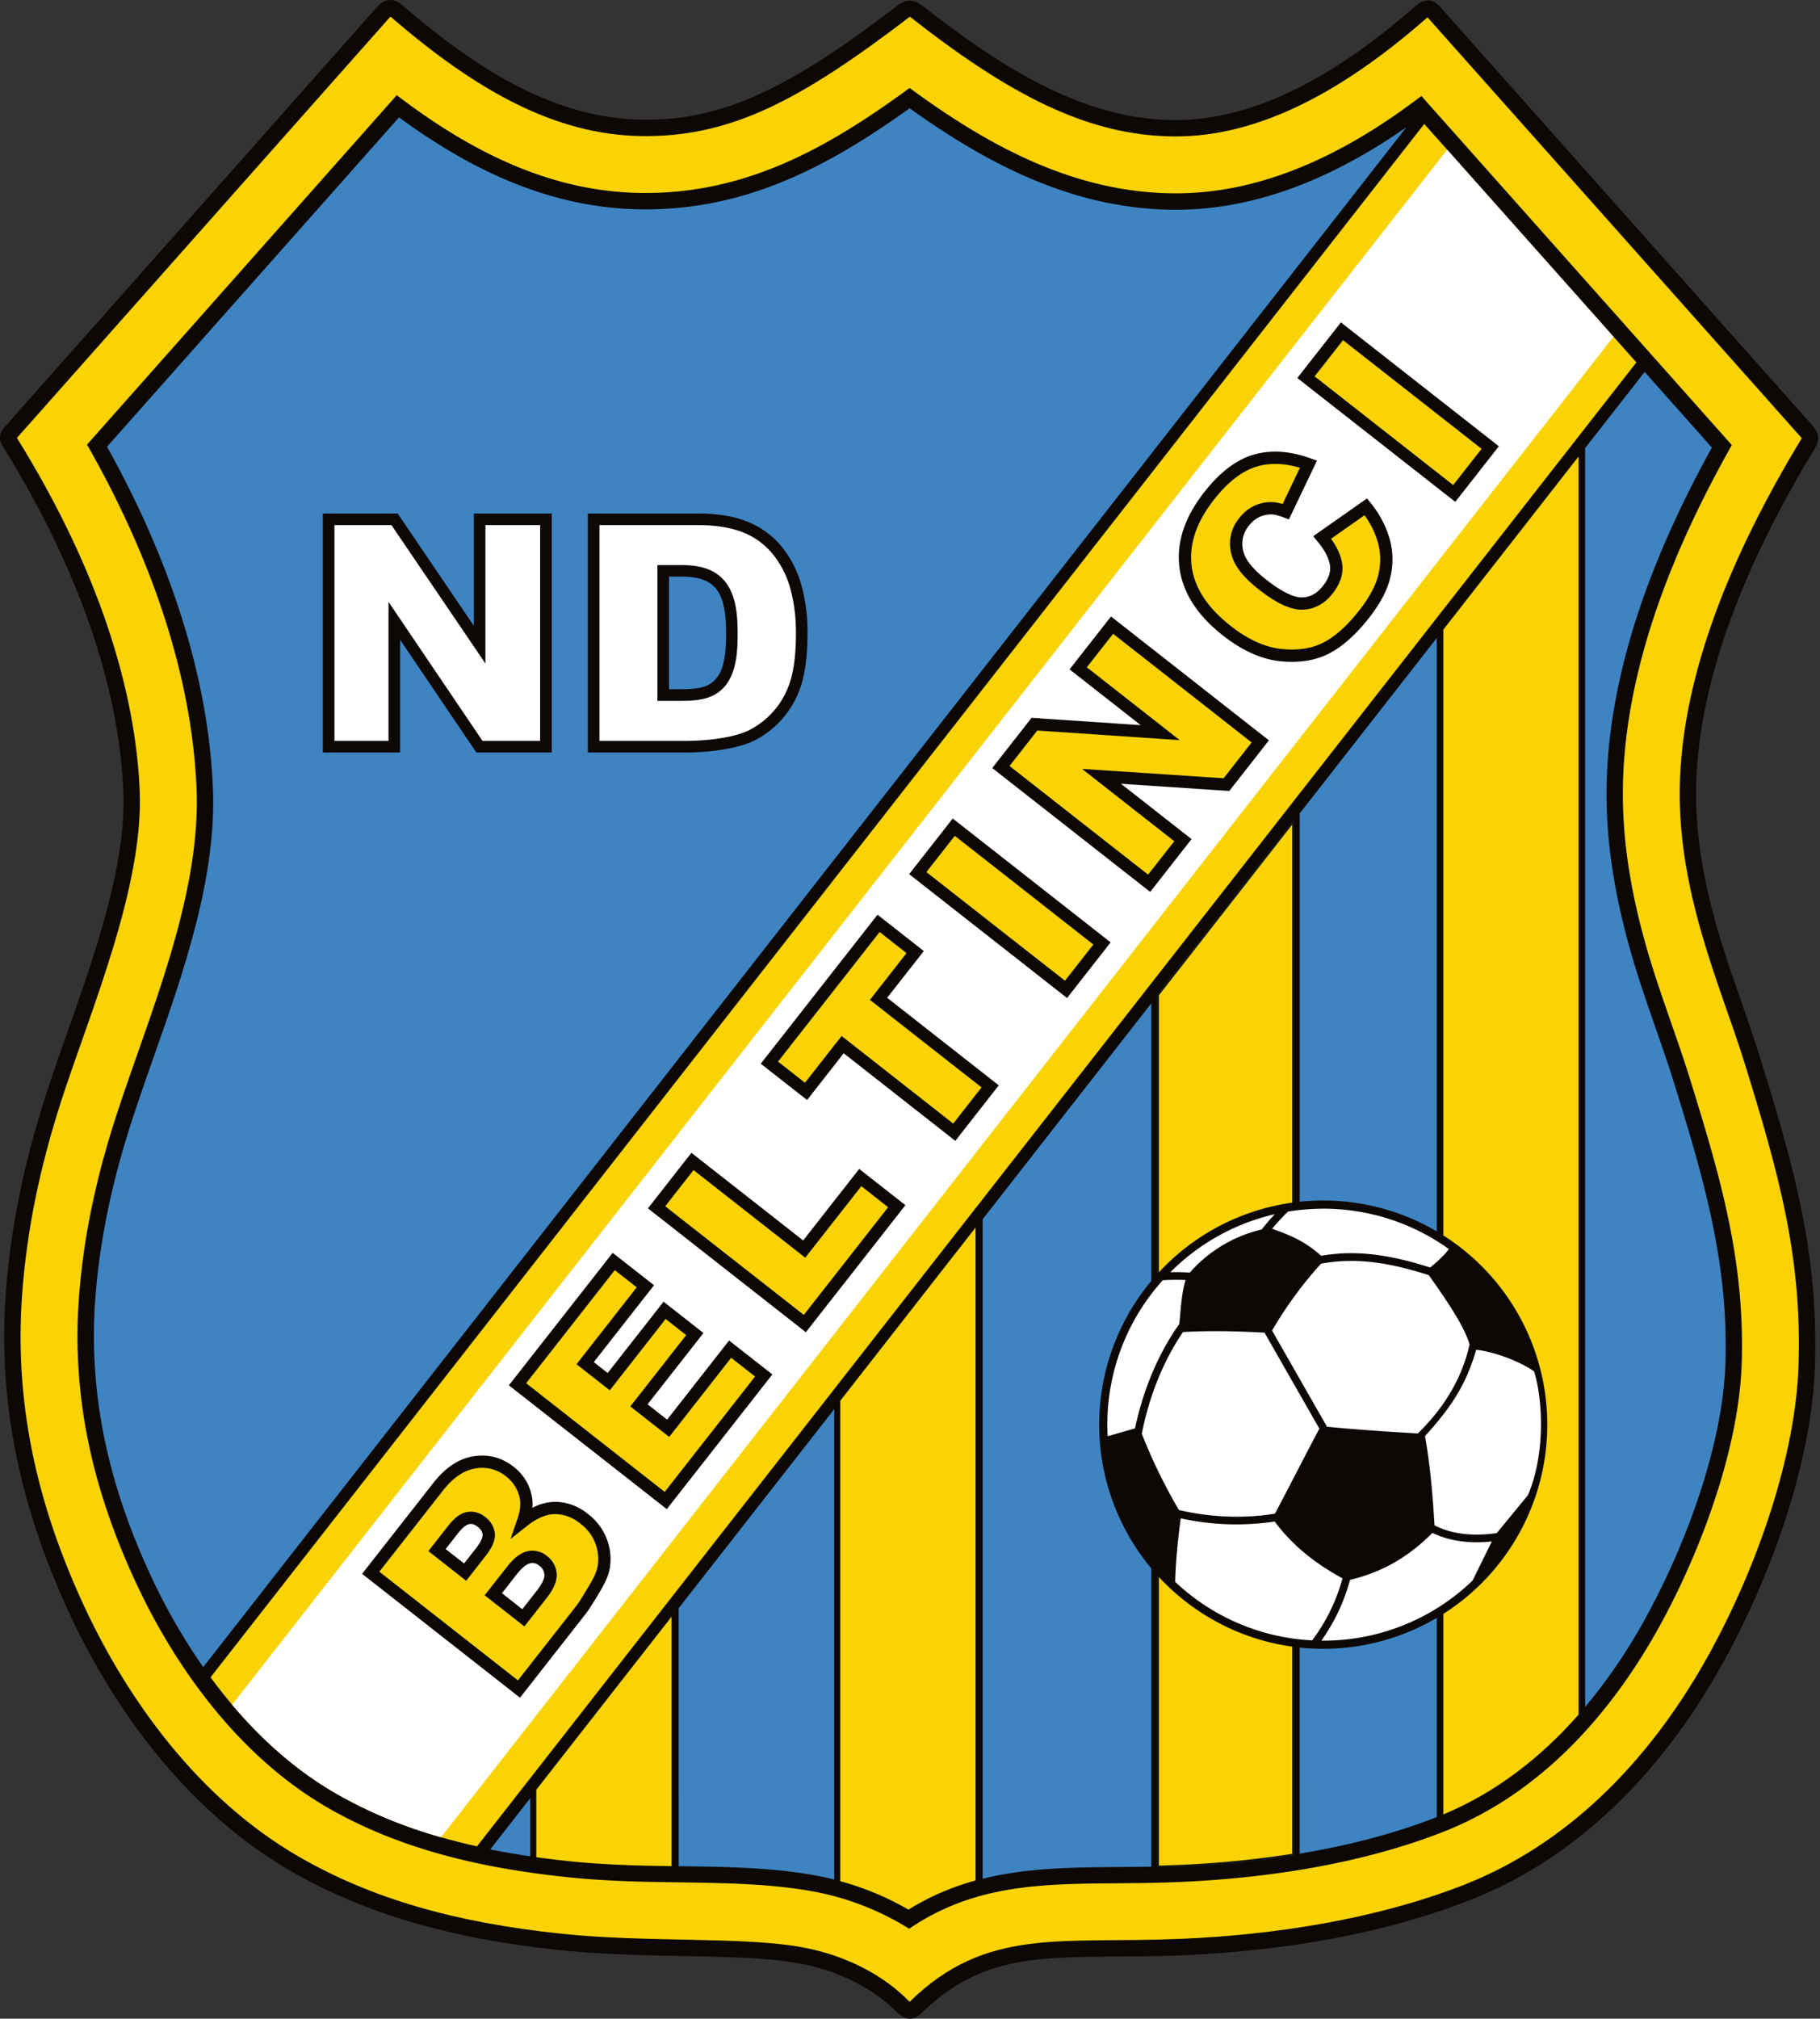 <svg xmlns="http://www.w3.org/2000/svg" width="451" height="500" fill="none"><rect width="100%" height="100%" fill="#333333" stroke="none"/><path fill="#0d0805" fill-rule="evenodd" d="M1.11 105.82 93.57 1.58c1.88-2.13 4.2-1.89 5.85-.55 16.6 14.38 36.5 28.18 59.3 28.6 4.22.08 8.41-.2 12.57-.93 8.39-1.47 16.1-4.65 23.54-8.72 9.55-5.22 18.67-11.83 27.34-18.44 2.3-1.76 4.14-1.91 6.57-.01 15.93 12.45 34.83 25.4 55.37 27.78q3.48.4 6.99.42c22.5.13 43.7-14.21 59.96-28.5 2.19-1.77 4.25-1.28 5.77.42L449 105.25c1.88 2.11 2 3.67.62 5.96-14.49 23.97-28 53.05-29.24 81.42-.55 12.73 1.64 25.06 5.14 37.25 3.14 10.91 7.32 21.4 10.67 32.21 4.48 14.44 8.9 29.05 11.4 43.98a163 163 0 0 1 2.16 32.15c-.76 23.9-10.73 51.51-22.14 72.46-14.32 26.3-35.22 48.98-63.57 60.02-22.26 8.69-47.48 12.59-71.28 13.6-8.57.35-17.11.21-25.67.44-6.63.18-13.43.62-19.82 2.49-7.13 2.08-12.92 5.72-18.26 10.75-2.24 2.34-4.17 3.01-7.16.04-6.35-6.3-15.34-10.2-24.03-11.76-6.43-1.14-13.4-1.38-19.93-1.58-8.2-.24-16.41-.3-24.61-.65-4.84-.21-9.67-.51-14.49-1.02-23.5-2.46-46.24-7.73-66.86-19.67-24.74-14.32-43.21-38.72-55.03-64.38C5.2 373.57-.67 347.64 1.49 319.64c1.3-16.81 4.83-32.85 10.04-48.87 4-12.3 8.68-24.35 12.47-36.75 3.6-11.8 7.09-25.64 6.56-38.04-1.28-30.06-14.14-60.12-29.82-85.36-.96-1.4-1.13-3.1.37-4.8" clip-rule="evenodd"/><path fill="#f9d305" fill-rule="evenodd" d="M4.19 108.47 96.76 4.1c21.62 18.72 41.06 29.2 61.87 29.6 22.17.4 39.49-8.65 66.84-29.57 24.66 19.36 44.13 29.55 65.6 29.66 21.47.12 42.6-11.87 62.67-29.5l92.75 104.24c-18.06 29.74-29.05 58.15-30.17 83.92-1.2 27.65 10 51.53 15.99 70.84 8.52 27.5 14.22 47.87 13.37 74.8-.7 22.42-10.1 49.44-21.64 70.64-15.06 27.66-35.85 48.2-61.47 58.19-21.74 8.47-46.88 12.33-69.98 13.3-29.97 1.27-48.18-3-67.2 15.6-5.85-6.1-15.18-11.48-26.85-13.56-14.7-2.63-38.34-1.1-59.33-3.3-26.63-2.78-47.35-8.79-65.24-19.14-24.57-14.23-42.31-38.53-53.38-62.56C9.05 372.2 3.44 347.2 5.53 319.94c1.18-15.2 4.19-30.47 9.86-47.91 7.03-21.61 20.24-52.41 19.23-76.23-1.03-24.2-9.72-54-30.43-87.33" clip-rule="evenodd"/><path fill="#0d0805" fill-rule="evenodd" d="M21.57 110.12c14.76 25.9 25.86 55.32 27.13 85.09 1.14 26.88-11.7 55.93-19.9 81.18-4.77 14.64-8.03 29.27-9.21 44.64-1.92 24.9 3.4 47.77 13.8 70.34 10.2 22.16 26.23 43.86 47.64 56.26 18.32 10.6 38.78 15.14 59.65 17.32 4.44.47 8.91.75 13.38.94 15.08.65 32.22-.13 46.95 2.5a68 68 0 0 1 24.28 9.32c20.27-13.75 41.02-10.47 66.7-11.56 21.76-.92 45.1-4.42 65.46-12.36 24.25-9.45 42-29.36 54.22-51.8 10-18.35 19.27-43.4 19.93-64.36.8-25.42-5.3-46.12-12.75-70.17-3.39-10.93-7.6-21.52-10.78-32.57-4.05-14.12-6.46-28.33-5.82-43.05 1.23-28.4 12.85-56.74 26.9-81.6l-76.93-86.47C334.44 37.35 313.66 48.01 291 47.89c-24.87-.14-46.17-11.83-65.59-26.1-20.16 14.75-40.7 26.48-67.03 26-22.74-.43-42.5-10.8-60.06-24.22z" clip-rule="evenodd"/><path fill="#f9d305" fill-rule="evenodd" d="M52.17 415.44c8.46 11.51 18.78 21.66 30.9 28.67 11.01 6.38 22.88 10.49 35.13 13.2L405.5 89.76 352.93 30.7z" clip-rule="evenodd"/><path fill="#fff" fill-rule="evenodd" d="M57.52 422.23c7.35 8.69 15.88 16.28 25.55 21.88a115 115 0 0 0 26.22 10.94L399.82 83.4l-41.21-46.33z" clip-rule="evenodd"/><path fill="#3f84c2" fill-rule="evenodd" d="M225.41 26.81c-20.4 14.63-41.07 25.52-67.1 25.03-22.3-.4-41.85-9.88-59.43-22.77l-72.35 81.57c14.31 25.75 24.97 54.82 26.22 84.4.69 15.9-3.28 32.1-8.02 47.18-3.75 11.9-8.21 23.57-12.07 35.43-4.64 14.26-7.87 28.72-9.02 43.69-1.85 24.11 3.38 46.49 13.44 68.32a150 150 0 0 0 13.28 23.25L348.5 31.52c-17 11.83-36.44 20.55-57.52 20.43-24.72-.13-46-11.1-65.57-25.14" clip-rule="evenodd"/><path fill="#f9d305" fill-rule="evenodd" d="M357.66 155.95V449.4c13.14-5.47 24.26-14.2 33.51-24.72V113.07zm-70.73 90.47v215.9l4.91-.15c9.4-.4 19.04-1.28 28.6-2.8V203.55z" clip-rule="evenodd"/><path fill="#151616" d="M286.94 462.57q2.44-.05 4.92-.15c9.4-.4 19.06-1.28 28.63-2.8l.21-.03V202.81l-34.01 43.52v216.25zm.25-216.06 33.01-42.25v254.9a251 251 0 0 1-26.6 2.68l-1.76.08-4.65.15z"/><path fill="#3f84c2" fill-rule="evenodd" d="M121.48 458.06q4.95.99 9.92 1.71v-14.4zm46.7 4.16c11.25.15 22.59.27 33.57 2.24q2.5.45 4.98 1.06v-116.5l-38.56 49.31zm75.32 3.12c13.4-3.35 27.3-2.74 41.8-3V248.5l-41.8 53.49zm78.57-6.23c11.68-1.94 23.2-4.85 33.93-9.03l.03-.02V158.02l-33.95 43.43zm70.73-36.32a136 136 0 0 0 15.32-22.67c9.7-17.8 18.8-42.14 19.44-62.54.79-24.68-5.35-45.57-12.57-68.84-3.4-10.96-7.63-21.63-10.8-32.66-4.16-14.51-6.64-29.21-5.98-44.36 1.23-28.28 12.38-56.24 26-80.86l-16.66-18.74-14.75 18.86z" clip-rule="evenodd"/><path fill="#f9d305" fill-rule="evenodd" d="M208.23 346.93v119.01a71 71 0 0 1 16.89 7.04c5.46-3.39 11-5.67 16.62-7.22V304.05zm-75.33 96.35V460q4.05.56 8.1.98c4.37.46 8.75.73 13.13.92 4.07.18 8.17.25 12.29.3v-61.78z" clip-rule="evenodd"/><path fill="#0d0805" fill-rule="evenodd" d="M327.9 297.34a55.52 55.52 0 1 1 0 111.04 55.52 55.52 0 0 1 0-111.04" clip-rule="evenodd"/><path fill="#fff" fill-rule="evenodd" d="M326.94 353.85c-3.75 7.06-7.26 14-11 21.05-7.87 1.3-16 .9-23.8-.89a136 136 0 0 1-9.2-18.88c1.75-8.91 5.1-17.7 10.2-25.2 6.84-.41 13.68-.2 20.21.14zm.96-54.48a53.3 53.3 0 0 1 31.16 10.02c-1.62 2-3.4 3.54-4.67 4.54-9.21-2.91-17.8-4.52-27-2.89-3.56-3.14-6.47-4.7-12.16-6.7a56 56 0 0 1 3.94-4.25q4.27-.7 8.73-.71m50.76 70.9-7.76 9.44c-5.3.77-10.72.46-15.42-1.91-.5-8.31-1.17-15.5-2.36-22.11 6.1-6.75 10.05-12.26 12.68-21.38 4.08.37 10.88 2.84 14.35 5.36 2.16 6.88 2.87 20.26-1.5 30.6m-13.74 21.19a53.3 53.3 0 0 1-37.02 14.89h-.45a47 47 0 0 0 7.1-15.06c8.35-2 14.66-5.87 20.42-11.63 4.53 2.19 9.65 2.66 14.72 2.12zm-39.76 14.82a53.3 53.3 0 0 1-33.94-14.5c.14-5.12.67-10.57 1.38-15.72a64 64 0 0 0 23.28.78c4.26 5.77 9.87 10.31 16.8 14.08a45 45 0 0 1-7.52 15.36m-50.67-50.56q-.08-1.42-.08-2.86a53.3 53.3 0 0 1 13.73-35.77q2.83-.2 5.65-.06c-1.08 3.72-1.16 7.2-1.54 10.87-5.43 7.65-9.04 16.67-10.98 25.87zm15.54-40.63c6.98-7 15.9-12.07 25.87-14.36a53 53 0 0 0-3.24 3.78 34 34 0 0 0-17.83 10.69q-2.4-.18-4.8-.1m64.04.72c4.64 6.57 8.72 12.54 10.1 17.15-1.85 8.5-6.52 15.96-12.83 22.06-7.41-.44-15.09-.93-22.5-1.67l-13.61-23.82a99 99 0 0 1 12.13-16.56c9.13-1.69 17.6-.05 26.71 2.84" clip-rule="evenodd"/><path fill="#0d0805" fill-rule="evenodd" d="M80 127.18h18.54l18.87 27.8v-27.8h19.32v59.2h-18.69l-18.9-27.93v27.93H80z" clip-rule="evenodd"/><path fill="#fff" fill-rule="evenodd" d="M82.88 130.06v53.45h13.39v-34.44l23.3 34.44h14.28v-53.45h-13.56v34.28L97 130.06z" clip-rule="evenodd"/><path fill="#0d0805" fill-rule="evenodd" d="M145.67 127.18h27.3c5.37 0 9.59.85 12.9 2.3a21 21 0 0 1 8.09 6.24 26 26 0 0 1 4.7 9.48q1.46 5.4 1.45 11.45 0 9.45-2.17 14.69a23 23 0 0 1-10.85 12c-4.28 2.18-11.54 3.04-17.25 3.04h-24.17zm20.12 15.63v27.9h2.75c3.33 0 5.73-.25 7.45-1.34 3.06-1.95 3.93-6.04 3.93-12.37 0-5.7-.7-9.94-3.54-12.23-1.7-1.37-4.19-1.96-7.76-1.96z" clip-rule="evenodd"/><path fill="#fff" fill-rule="evenodd" d="M148.55 130.06v53.45h21.29c4.63 0 11.82-.63 15.93-2.73a20.2 20.2 0 0 0 9.52-10.54c1.64-3.97 1.95-9.35 1.95-13.59 0-3.6-.41-7.2-1.35-10.7a23 23 0 0 0-4.19-8.44 18 18 0 0 0-6.98-5.4c-3.62-1.58-7.84-2.05-11.76-2.05zm14.36 9.89h5.7c3.33 0 6.9.44 9.57 2.6 4.22 3.38 4.61 9.46 4.61 14.46 0 5.19-.4 11.7-5.26 14.79-2.6 1.65-6 1.79-9 1.79h-5.62z" clip-rule="evenodd"/><path fill="#0d0805" fill-rule="evenodd" d="M131.93 373.46a12.6 12.6 0 0 1 5.53-1.49 13 13 0 0 1 8.25 3.03 14 14 0 0 1 5.43 13.24c-.29 1.98-1.37 4.1-2.38 5.8q-1.04 1.78-2.16 3.53a25 25 0 0 1-1.44 2.12l-16.3 20.8-39.13-30.68 17.6-22.45c2.53-3.24 5.81-6 9.98-6.66 3.66-.59 7 .28 9.92 2.56a12 12 0 0 1 4.56 7.33q.27 1.43.14 2.87m-21.5 10.21 4.57 3.58 2.92-3.73c.62-.79 1.72-2.34 1.67-3.4-.05-.84-.6-1.48-1.25-1.99-.62-.48-1.3-.79-2.09-.63-1.03.2-2.23 1.58-2.84 2.36zm19 14.9 3.6-4.6c.72-.93 1.94-2.66 1.88-3.93a3 3 0 0 0-1.28-2.26c-.7-.55-1.4-.77-2.28-.58-1.23.27-2.66 1.91-3.39 2.85l-3.58 4.56z" clip-rule="evenodd"/><path fill="#f9d305" fill-rule="evenodd" d="m94 389.28 34.34 26.92 14.43-18.4c.45-.58.88-1.25 1.27-1.87q1.07-1.72 2.1-3.45c.78-1.31 1.76-3.15 1.98-4.69a10.9 10.9 0 0 0-4.29-10.4 10 10 0 0 0-6.32-2.38c-2.57.05-4.95 1.38-6.91 2.94l-4.1 3.24 1.71-4.94c.55-1.6.91-3.4.6-5.1a9 9 0 0 0-3.45-5.5 9.3 9.3 0 0 0-7.57-1.94c-3.36.53-6.03 2.93-8.06 5.52zm28.64-9.33c.1 1.97-1.15 3.95-2.31 5.44l-4.81 6.14-9.37-7.35 4.87-6.21c1.15-1.48 2.73-3.1 4.65-3.47a5.5 5.5 0 0 1 4.55 1.23 5.8 5.8 0 0 1 2.42 4.22m7.3 22.89-9.84-7.72 5.47-6.96c1.26-1.62 3.04-3.49 5.14-3.95a5.6 5.6 0 0 1 4.8 1.16 6 6 0 0 1 2.44 4.52c.11 2.16-1.24 4.32-2.52 5.95z" clip-rule="evenodd"/><path fill="#0d0805" fill-rule="evenodd" d="m147.14 337.37 3.44 2.7 13.85-17.66 9.89 7.76-13.85 17.65 4.84 3.8 15.36-19.6 10.72 8.4-26.16 33.37-39.13-30.67 25.72-32.81 10.25 8.02z" clip-rule="evenodd"/><path fill="#f9d305" fill-rule="evenodd" d="m130.38 342.6 34.33 26.92 22.4-28.58-5.93-4.64-15.35 19.6-9.64-7.55 13.85-17.67-5.1-3.99-13.84 17.67-8.24-6.47 14.92-19.04-5.44-4.26z" clip-rule="evenodd"/><path fill="#0d0805" fill-rule="evenodd" d="m199.03 307.24 13.88-17.72 11.45 8.98-24.67 31.47-39.13-30.68 10.78-13.76z" clip-rule="evenodd"/><path fill="#f9d305" fill-rule="evenodd" d="m164.84 298.77 34.34 26.91 20.9-26.67-6.64-5.22-13.9 17.72-27.68-21.7z" clip-rule="evenodd"/><path fill="#0d0805" fill-rule="evenodd" d="m219.84 247.13 27.66 21.69-10.77 13.75-27.66-21.69-9.07 11.57-11.48-8.99 28.93-36.9 11.47 9z" clip-rule="evenodd"/><path fill="#f9d305" fill-rule="evenodd" d="m192.8 262.94 6.67 5.24 9.08-11.58 27.66 21.69 7.02-8.96-27.66-21.68 9.07-11.58-6.67-5.23z" clip-rule="evenodd"/><path fill="#0d0805" fill-rule="evenodd" d="m225.29 216.51 10.8-13.78 39.13 30.68-10.8 13.78z" clip-rule="evenodd"/><path fill="#f9d305" fill-rule="evenodd" d="m229.56 216 34.34 26.91 7.04-8.97-34.34-26.92z" clip-rule="evenodd"/><path fill="#0d0805" fill-rule="evenodd" d="m282.67 179.61-17.63-13.82 10.27-13.1 39.13 30.68-9.82 12.54-26.84-1.78 17.49 13.7-10.25 13.08-39.14-30.68 9.75-12.44z" clip-rule="evenodd"/><path fill="#f9d305" fill-rule="evenodd" d="m250.16 189.72 34.34 26.91 6.49-8.27-22.86-17.92 35.08 2.32 6.95-8.87-34.33-26.91-6.51 8.3 23.01 18.04-35.29-2.38z" clip-rule="evenodd"/><path fill="#0d0805" fill-rule="evenodd" d="M322.64 147.97c2.2-.05 3.85-1.15 5.19-2.85 1.15-1.47 2.05-3.25 1.73-5.17-.36-2.15-1.72-4.22-3.09-5.86l-1.05-1.28 13.33-9.36.9 1.13a25 25 0 0 1 4.8 9.2q1.2 4.71.03 9.42c-.88 3.58-2.96 6.94-5.22 9.82-2.68 3.42-6 6.82-9.9 8.84-3.77 1.93-7.98 2.34-12.14 1.91-5.27-.56-10.05-3.14-14.16-6.36-5.44-4.26-9.9-9.8-10.79-16.85-.88-6.98 1.93-13.28 6.17-18.69 3.13-4 7.15-7.74 12.12-9.24 4.74-1.4 9.62-.76 14.2.9l1.59.56-6.96 14.56-1.31-.5c-.81-.3-1.96-.7-2.84-.73a7 7 0 0 0-3.13.62 7 7 0 0 0-2.57 2.1 7 7 0 0 0-1.28 6.93c.82 2.5 3.51 4.94 5.52 6.5 2.12 1.68 6.02 4.45 8.86 4.4" clip-rule="evenodd"/><path fill="#f9d305" fill-rule="evenodd" d="m317.83 124.85 4.3-8.99c-3.49-1.03-7.15-1.36-10.7-.3-4.32 1.29-7.87 4.72-10.6 8.19-3.7 4.74-6.31 10.29-5.54 16.43.78 6.22 4.87 11.08 9.65 14.83 3.64 2.86 7.93 5.23 12.6 5.73 3.55.37 7.2.06 10.42-1.6 3.48-1.8 6.5-4.95 8.9-8 1.97-2.52 3.88-5.53 4.67-8.68q.99-3.96-.04-7.92a21 21 0 0 0-3.36-6.92l-8.3 5.82c1.3 1.8 2.37 3.83 2.73 6 .48 2.8-.62 5.37-2.33 7.56-1.9 2.43-4.4 3.94-7.52 4.01-3.75.07-7.99-2.82-10.81-5.04-2.56-2-5.5-4.78-6.53-7.95a10 10 0 0 1 1.77-9.77c1-1.27 2.22-2.3 3.69-2.98a10 10 0 0 1 4.5-.9c.81.03 1.68.22 2.5.47" clip-rule="evenodd"/><path fill="#0d0805" fill-rule="evenodd" d="m321.48 93.63 10.8-13.78 39.14 30.68-10.8 13.77z" clip-rule="evenodd"/><path fill="#f9d305" fill-rule="evenodd" d="m325.77 93.22 34.33 26.92 7.04-8.97-34.34-26.92z" clip-rule="evenodd"/></svg>